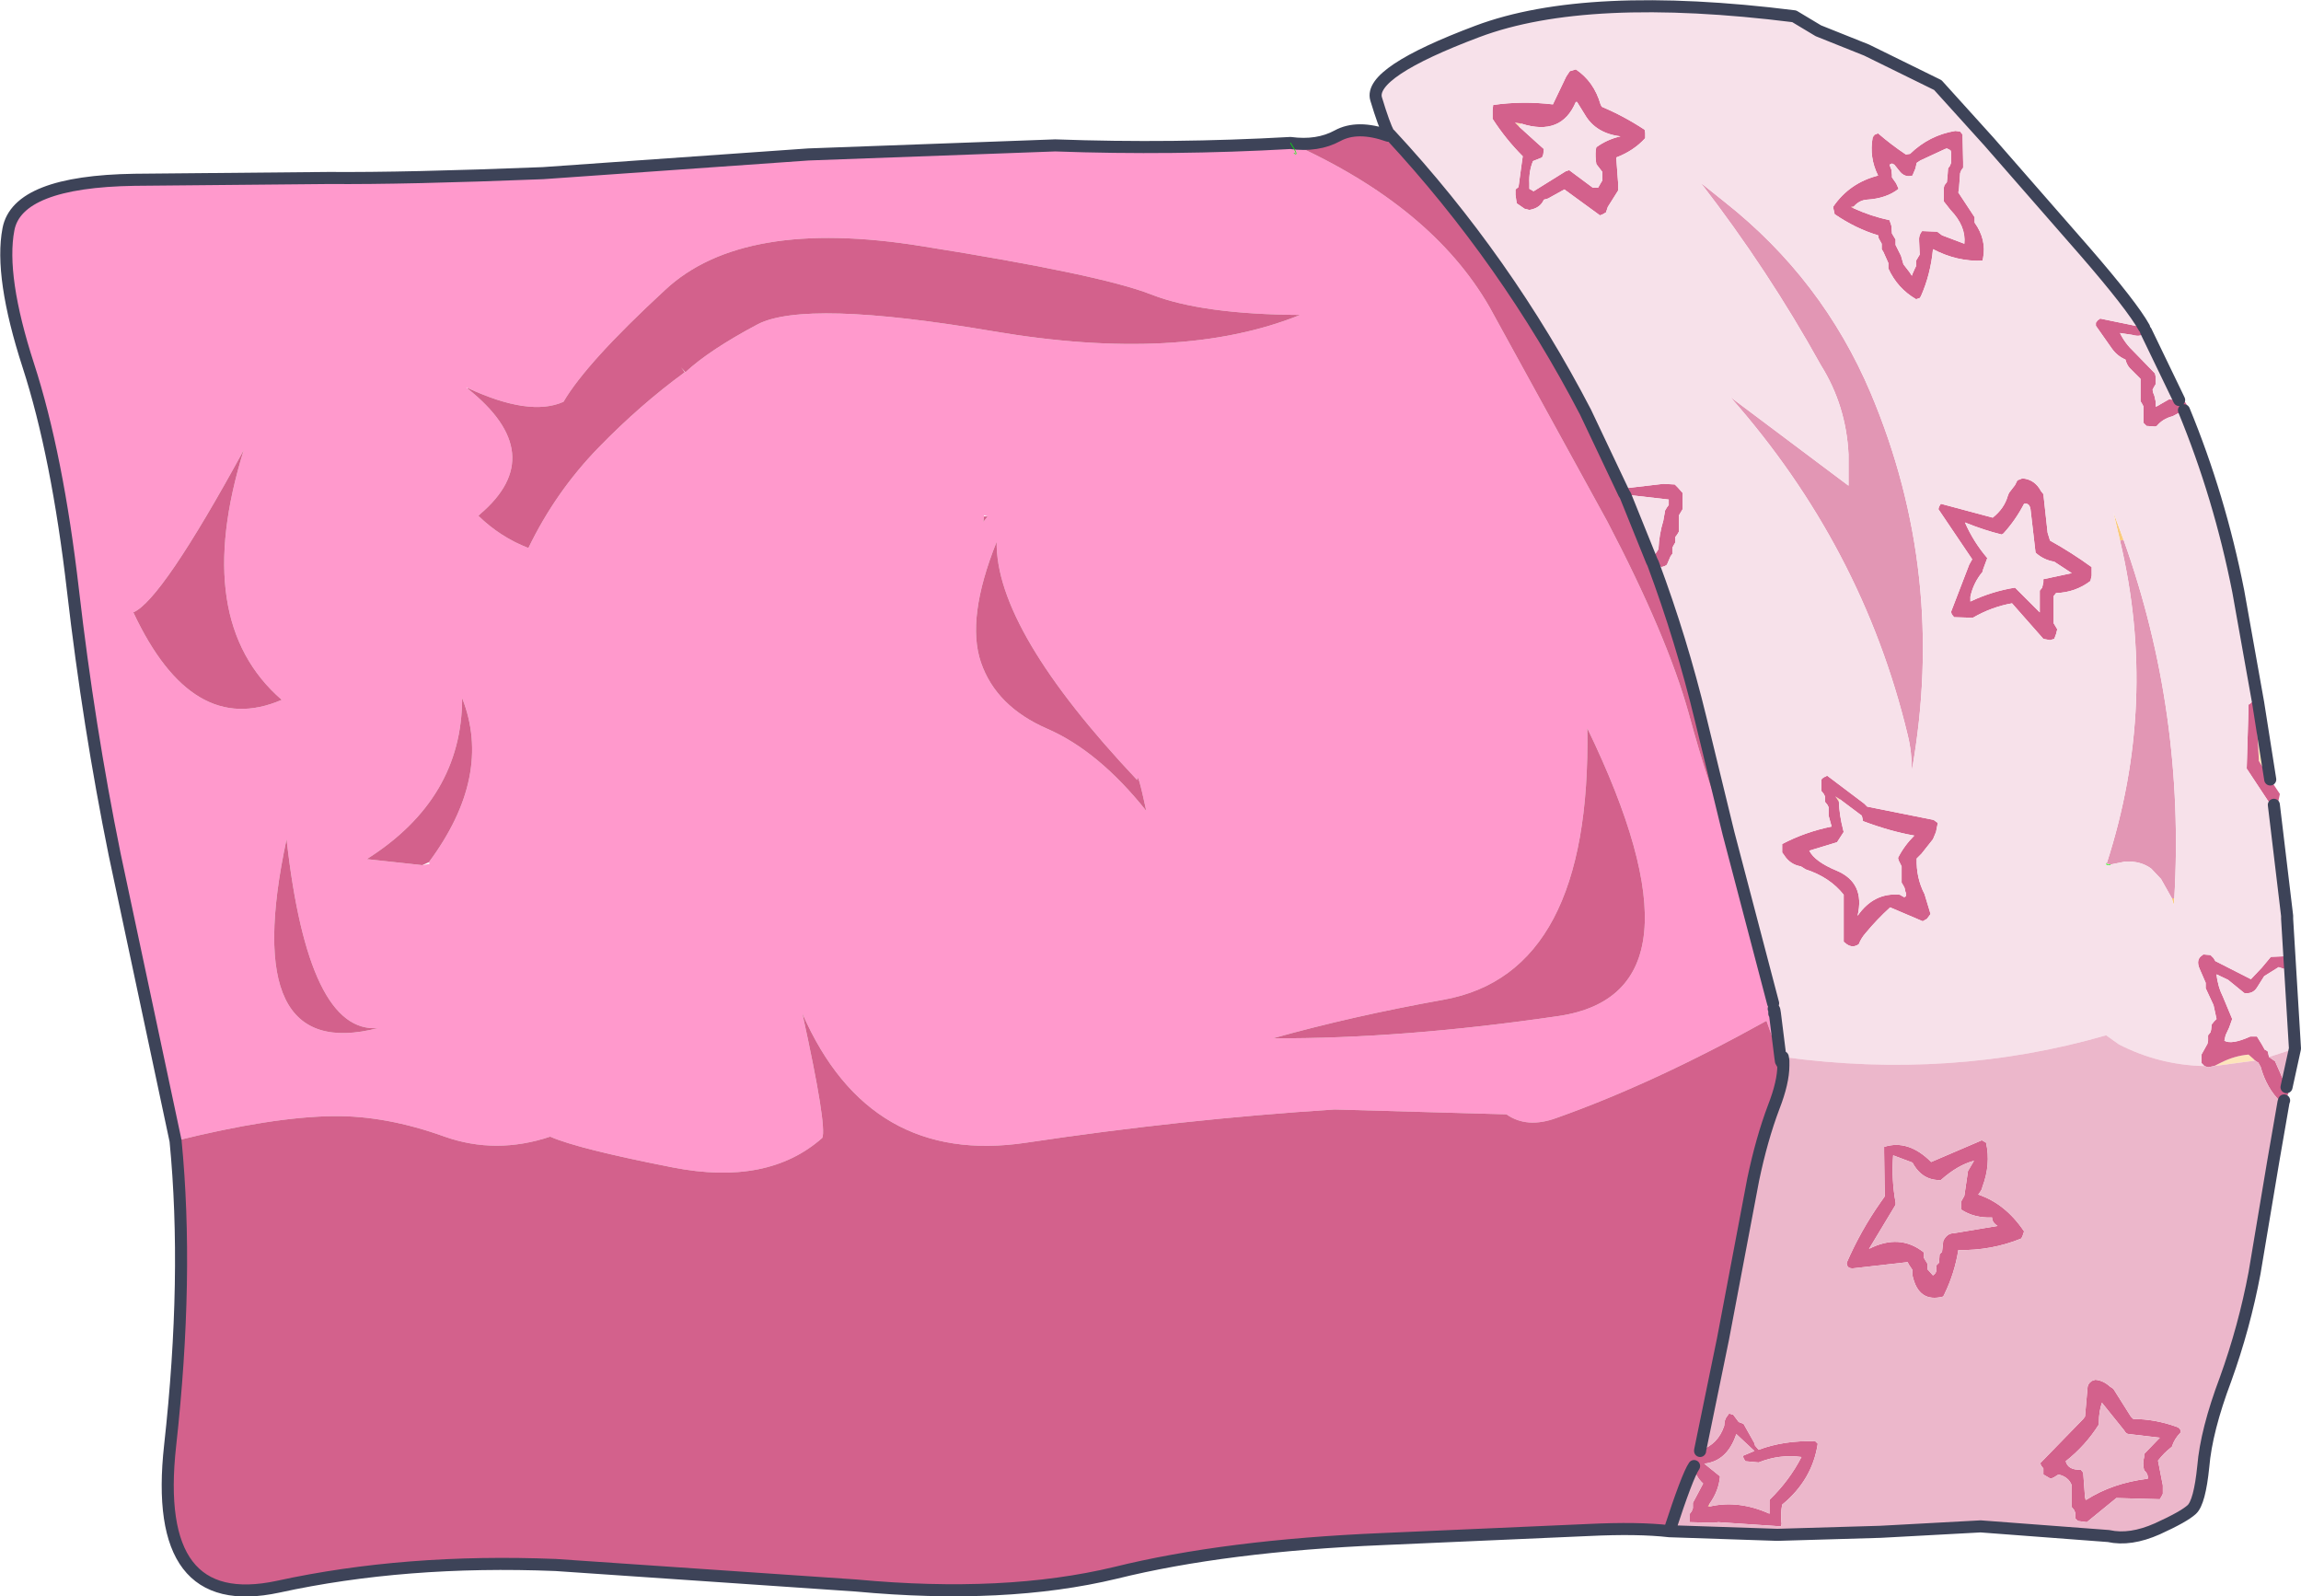 <?xml version="1.0" encoding="UTF-8" standalone="no"?>
<svg xmlns:xlink="http://www.w3.org/1999/xlink" height="132.3px" width="190.7px" xmlns="http://www.w3.org/2000/svg">
  <g transform="matrix(1.0, 0.0, 0.0, 1.0, 95.3, 66.2)">
    <path d="M79.3 5.35 L79.6 5.45 79.3 5.45 79.3 5.35" fill="#f2ebbb" fill-rule="evenodd" stroke="none"/>
    <path d="M94.25 9.7 L94.25 9.95 94.2 9.85 94.25 9.7 M51.8 17.8 L51.75 17.8 51.75 17.5 51.8 17.8" fill="#efb670" fill-rule="evenodd" stroke="none"/>
    <path d="M19.75 -54.95 L19.8 -55.1 19.75 -54.95" fill="#c9b525" fill-rule="evenodd" stroke="none"/>
    <path d="M82.4 -39.05 L82.6 -38.95 82.6 -38.85 82.4 -39.05 M60.1 -55.05 L59.9 -54.8 60.0 -55.0 60.1 -55.05 M19.9 -55.05 L19.75 -54.95 19.8 -55.1 19.9 -55.05 M56.1 -1.9 L56.1 -1.95 56.15 -1.9 56.1 -1.9" fill="#ec9833" fill-rule="evenodd" stroke="none"/>
    <path d="M91.85 -7.95 L92.85 -1.6 91.9 -3.15 91.9 -3.35 91.65 -7.95 91.85 -7.95 M58.35 -49.1 L58.3 -48.95 58.1 -49.05 58.35 -49.1 M41.7 -19.5 L41.6 -19.7 41.85 -19.8 41.85 -19.55 41.7 -19.5 M30.8 -55.95 L30.6 -55.7 30.25 -56.05 30.8 -55.95 M87.4 22.15 L87.35 22.15 87.35 22.1 87.4 22.15 M52.5 21.7 L52.5 22.0 52.5 22.15 52.5 22.1 52.5 22.0 52.5 22.1 52.3 21.75 52.25 21.4 52.45 21.4 52.5 21.7 M88.2 22.15 L88.8 21.85 Q89.9 21.3 91.05 21.2 L91.45 21.55 91.6 21.7 88.2 22.15 M57.2 0.05 L57.1 0.25 56.95 0.0 56.8 -0.2 57.2 0.05" fill="#fde4bb" fill-rule="evenodd" stroke="none"/>
    <path d="M94.0 25.0 L93.95 25.15 93.7 25.1 94.0 25.0 M80.7 -21.45 L80.4 -21.4 79.85 -23.75 80.7 -21.45 M84.7 8.25 L84.9 8.25 84.85 8.8 84.7 8.25 M52.5 21.4 L52.5 21.7 52.45 21.4 52.5 21.4 M77.5 57.9 L77.6 58.1 77.55 58.1 77.5 57.9 M46.4 58.4 L46.4 58.65 46.25 58.65 46.4 58.4 M45.6 54.05 L45.6 54.0 45.6 54.05" fill="#facb7e" fill-rule="evenodd" stroke="none"/>
    <path d="M-80.75 28.35 L-81.25 26.0 -85.8 4.6 Q-87.95 -6.0 -89.25 -17.25 -90.55 -28.5 -92.95 -35.9 -95.35 -43.3 -94.6 -47.2 -93.85 -51.15 -84.15 -51.3 L-68.05 -51.45 Q-61.65 -51.4 -50.3 -51.85 L-28.3 -53.4 -7.85 -54.15 Q1.9 -53.8 11.65 -54.35 12.4 -53.2 11.95 -53.5 12.4 -53.2 11.65 -54.35 23.35 -49.1 28.15 -40.75 L37.9 -23.0 Q42.85 -13.55 44.65 -7.1 46.4 -0.65 47.95 2.85 L51.65 16.95 51.7 17.4 51.75 17.5 51.75 17.8 51.8 17.8 52.25 21.4 52.3 21.75 51.1 18.4 Q41.75 23.6 33.7 26.45 31.25 27.35 29.55 26.15 L15.3 25.75 Q2.75 26.55 -10.25 28.5 -23.25 30.45 -28.8 17.8 -26.75 27.15 -27.15 28.1 -31.65 32.1 -39.55 30.55 -47.45 29.0 -49.7 28.0 -54.2 29.5 -58.45 28.0 -63.3 26.25 -67.65 26.3 -72.7 26.35 -80.75 28.35 M-38.5 -35.35 Q-36.5 -37.2 -32.55 -39.3 -28.6 -41.4 -13.0 -38.75 2.55 -36.1 12.45 -40.1 4.3 -40.15 0.1 -41.8 -4.1 -43.45 -18.9 -45.8 -33.75 -48.2 -40.2 -42.15 -46.7 -36.15 -48.6 -32.9 -51.4 -31.65 -56.55 -34.05 L-56.65 -34.1 -56.55 -34.0 Q-49.7 -28.55 -55.5 -23.6 L-55.65 -23.45 Q-53.85 -21.7 -51.55 -20.8 L-51.5 -20.8 Q-49.25 -25.45 -45.7 -29.1 -42.25 -32.65 -38.55 -35.35 L-38.5 -35.35 M33.9 18.0 Q46.85 16.05 36.25 -5.85 36.6 14.45 24.35 16.65 16.8 18.0 10.2 19.85 20.95 19.9 33.9 18.0 M-75.1 -28.9 Q-81.9 -16.45 -84.25 -15.45 -79.35 -5.0 -71.95 -8.2 -79.5 -14.75 -75.1 -28.9 M-14.0 -11.3 Q-12.75 -7.65 -8.5 -5.8 -4.25 -3.95 -0.3 1.0 -1.05 -2.5 -1.05 -1.55 -12.8 -14.0 -12.7 -21.3 -15.25 -14.95 -14.0 -11.3 M-13.45 -23.4 L-13.75 -23.5 -13.75 -23.4 -13.8 -22.95 -13.45 -23.4 M-60.3 5.5 L-59.7 5.4 -59.75 5.25 Q-54.45 -1.9 -57.0 -8.35 -57.0 0.0 -64.9 5.0 L-60.3 5.5 M-71.55 3.35 Q-75.55 22.0 -63.95 19.0 -69.75 19.5 -71.55 3.35" fill="#ff99cc" fill-rule="evenodd" stroke="none"/>
    <path d="M82.6 -38.85 L82.55 -38.75 Q82.25 -38.2 81.4 -38.45 L80.4 -38.6 Q80.8 -37.75 81.6 -37.0 L83.3 -35.25 83.35 -35.0 83.35 -34.8 83.35 -34.55 83.35 -34.35 83.2 -34.1 83.1 -33.9 83.15 -33.65 83.25 -33.4 83.35 -32.95 83.35 -32.5 83.5 -32.55 83.75 -32.7 84.45 -33.1 85.3 -33.05 85.65 -33.05 85.85 -32.8 85.95 -32.6 85.7 -32.2 84.75 -31.7 Q83.95 -31.5 83.45 -30.9 L83.3 -30.85 82.6 -30.9 82.35 -31.15 82.35 -31.35 82.35 -31.6 82.35 -32.05 82.35 -32.5 82.25 -32.7 82.1 -32.95 82.1 -33.4 82.1 -33.9 82.1 -34.8 81.65 -35.25 81.2 -35.7 Q80.95 -36.0 80.85 -36.4 80.15 -36.7 79.7 -37.35 L78.4 -39.2 78.4 -39.45 78.55 -39.65 78.7 -39.75 78.75 -39.8 82.4 -39.05 82.6 -38.85 M92.85 -1.6 L93.65 -0.4 93.5 0.3 93.4 0.45 93.25 0.5 93.15 0.5 92.85 0.45 90.9 -2.5 91.05 -7.55 91.05 -7.8 91.2 -7.9 91.25 -7.95 91.3 -8.0 91.65 -7.95 91.9 -3.35 91.9 -3.15 92.85 -1.6 M94.2 23.9 L94.25 24.05 94.35 24.45 94.0 25.0 93.7 25.1 Q92.55 24.0 92.05 22.2 L91.9 21.95 91.9 21.9 91.6 21.7 91.45 21.55 91.05 21.2 Q89.9 21.3 88.8 21.85 L88.2 22.15 87.7 22.25 87.4 22.15 87.35 22.1 87.15 21.9 87.15 21.65 87.15 21.2 87.4 20.75 87.65 20.3 87.7 20.05 87.7 19.6 87.9 19.35 87.95 19.15 88.0 18.7 88.2 18.45 88.4 18.25 88.15 17.1 87.5 15.7 87.5 15.5 87.5 15.25 87.0 14.1 Q86.65 13.3 87.25 12.95 L87.3 12.9 87.9 12.95 88.15 13.2 88.3 13.45 91.25 14.95 92.15 14.0 92.9 13.1 94.1 13.05 94.3 13.3 94.4 13.5 94.35 13.7 94.0 14.1 93.55 13.95 92.35 14.7 91.75 15.65 Q91.4 16.2 90.7 16.1 L89.35 15.0 88.4 14.55 Q88.5 15.55 88.95 16.45 L89.7 18.25 89.45 18.95 89.15 19.6 89.05 20.05 Q89.65 20.4 91.2 19.7 L91.75 19.7 92.15 20.35 92.4 20.8 92.45 20.8 92.65 20.95 92.75 21.4 93.25 21.75 94.2 23.9 M43.05 60.7 Q40.45 60.4 36.35 60.6 L19.3 61.35 Q6.25 61.9 -2.85 64.15 -12.0 66.35 -24.35 65.2 L-49.25 63.5 Q-61.7 63.0 -72.25 65.3 -82.75 67.55 -81.2 53.6 -79.65 39.6 -80.75 28.35 -72.7 26.35 -67.65 26.3 -63.3 26.25 -58.45 28.0 -54.2 29.5 -49.7 28.0 -47.45 29.0 -39.55 30.55 -31.65 32.1 -27.15 28.1 -26.75 27.15 -28.8 17.8 -23.25 30.45 -10.25 28.5 2.75 26.55 15.3 25.75 L29.55 26.15 Q31.25 27.35 33.7 26.45 41.75 23.6 51.1 18.4 L52.3 21.75 52.5 22.1 Q52.5 23.5 51.7 25.55 50.7 28.2 50.0 31.55 L47.5 44.75 45.6 54.0 Q47.1 53.5 47.6 51.95 47.6 51.45 47.85 51.15 L48.0 50.95 48.35 51.05 48.65 51.45 48.8 51.65 49.2 51.8 50.1 53.4 50.15 53.6 50.45 53.95 Q52.6 53.15 55.15 53.25 L55.35 53.45 Q54.9 56.45 52.4 58.5 52.25 59.3 52.35 60.1 L52.3 60.3 47.1 59.95 46.75 60.0 44.75 59.95 44.75 59.5 44.75 59.25 44.9 59.05 45.0 58.8 45.0 58.55 45.0 58.35 45.85 56.75 Q45.15 56.1 45.1 55.3 44.55 56.1 43.05 60.7 M11.65 -54.35 Q13.9 -54.05 15.55 -54.95 17.2 -55.85 19.75 -54.95 L19.9 -55.05 Q29.55 -44.65 36.1 -32.05 L39.3 -25.3 39.4 -25.15 41.6 -19.7 41.7 -19.5 Q44.05 -13.2 45.65 -6.6 L47.95 2.85 Q46.4 -0.65 44.65 -7.1 42.85 -13.55 37.9 -23.0 L28.15 -40.75 Q23.35 -49.1 11.65 -54.35 M41.05 -54.75 Q40.1 -53.7 38.65 -53.15 L38.8 -51.1 38.8 -50.4 37.95 -49.05 37.8 -48.6 37.55 -48.45 37.3 -48.35 34.35 -50.5 33.0 -49.75 32.65 -49.65 Q32.35 -48.95 31.45 -48.8 L31.05 -48.9 30.4 -49.35 30.3 -50.05 30.3 -50.5 30.55 -50.7 30.8 -52.55 30.9 -53.25 Q29.5 -54.65 28.4 -56.35 L28.4 -57.05 28.45 -57.5 Q30.85 -57.85 33.4 -57.55 L34.5 -59.85 34.8 -60.3 35.3 -60.45 Q36.8 -59.45 37.35 -57.55 L37.45 -57.35 Q39.25 -56.6 41.0 -55.45 L41.05 -55.2 41.05 -54.75 M59.9 -54.8 L60.1 -55.05 60.35 -55.15 Q61.45 -54.2 62.65 -53.4 L63.0 -53.45 Q64.6 -55.0 66.75 -55.35 L67.15 -55.3 67.35 -55.05 67.4 -52.75 67.4 -52.3 67.25 -52.1 67.15 -51.85 67.05 -50.5 67.0 -50.25 68.35 -48.2 68.35 -47.95 68.35 -47.75 Q69.35 -46.35 69.05 -44.8 L69.0 -44.6 Q66.9 -44.5 64.9 -45.55 64.7 -43.45 63.9 -41.65 L63.8 -41.5 63.5 -41.4 Q61.95 -42.3 61.2 -43.95 L61.2 -44.15 61.2 -44.4 60.8 -45.3 60.65 -45.55 60.65 -45.75 60.65 -46.0 60.4 -46.45 60.35 -46.7 Q58.5 -47.25 56.75 -48.45 L56.65 -48.9 56.65 -49.1 Q58.0 -51.05 60.35 -51.65 59.6 -53.15 59.9 -54.8 M58.3 -48.95 Q59.7 -48.3 61.3 -47.95 L61.45 -47.5 61.5 -46.85 61.65 -46.6 61.8 -46.35 61.8 -46.15 61.8 -45.9 62.25 -45.0 62.45 -44.3 62.95 -43.65 63.15 -43.35 63.2 -43.5 63.4 -43.95 63.5 -44.15 63.5 -44.4 63.5 -44.6 63.65 -44.85 63.8 -45.1 63.75 -46.2 Q63.7 -46.7 64.0 -47.05 L65.25 -47.0 65.65 -46.7 67.5 -46.0 Q67.65 -47.45 66.35 -48.8 L65.8 -49.5 65.8 -49.95 65.8 -50.65 65.85 -50.85 66.05 -51.1 66.1 -51.55 66.15 -52.25 66.3 -52.45 66.4 -52.7 66.4 -52.95 66.4 -53.15 66.4 -53.6 66.35 -53.75 66.05 -53.9 65.9 -53.85 63.85 -52.9 63.55 -52.7 63.45 -52.25 63.2 -51.65 Q62.55 -51.45 62.1 -52.05 L61.7 -52.55 61.5 -52.65 61.3 -52.55 61.35 -52.4 61.45 -52.15 61.5 -51.7 61.5 -51.5 61.85 -51.0 62.05 -50.55 Q61.05 -49.75 59.4 -49.65 58.8 -49.6 58.35 -49.1 L58.1 -49.05 58.3 -48.95 M30.6 -55.7 L32.2 -54.25 32.65 -53.85 32.6 -53.4 32.5 -53.15 31.75 -52.85 Q31.4 -52.0 31.45 -51.0 L31.45 -50.8 31.45 -50.55 31.8 -50.35 34.45 -52.0 34.75 -52.1 36.7 -50.65 37.15 -50.65 37.35 -51.0 37.5 -51.25 37.5 -51.7 37.5 -51.95 37.0 -52.6 Q36.9 -53.2 36.95 -53.75 L37.0 -54.0 Q37.9 -54.65 39.0 -54.9 36.95 -55.15 36.05 -56.7 L35.4 -57.75 35.3 -57.75 Q34.1 -54.9 30.8 -55.95 L30.25 -56.05 30.6 -55.7 M39.5 -25.2 L39.5 -25.4 39.55 -25.75 42.55 -26.1 43.5 -26.05 43.75 -25.8 44.15 -25.35 44.15 -24.9 44.15 -24.0 44.0 -23.75 43.85 -23.5 43.85 -23.05 43.85 -22.15 43.7 -21.9 43.55 -21.7 43.55 -21.45 43.55 -21.25 43.4 -21.0 43.3 -20.8 43.3 -20.55 43.3 -20.3 43.15 -20.1 42.85 -19.4 42.7 -19.3 42.4 -19.2 42.1 -19.35 41.85 -19.55 41.85 -19.8 41.85 -20.25 42.0 -20.45 42.15 -20.7 Q42.2 -21.9 42.55 -23.05 L42.7 -23.9 42.85 -24.15 43.0 -24.35 43.0 -24.6 43.0 -24.8 39.5 -25.2 M-56.55 -34.05 Q-51.4 -31.65 -48.6 -32.9 -46.7 -36.15 -40.2 -42.15 -33.75 -48.2 -18.9 -45.8 -4.1 -43.45 0.1 -41.8 4.3 -40.15 12.45 -40.1 2.55 -36.1 -13.0 -38.75 -28.6 -41.4 -32.55 -39.3 -36.5 -37.2 -38.5 -35.35 L-38.85 -35.75 -38.55 -35.35 Q-42.25 -32.65 -45.7 -29.1 -49.25 -25.45 -51.5 -20.8 L-51.55 -20.8 Q-53.85 -21.7 -55.65 -23.45 L-55.5 -23.6 Q-49.7 -28.55 -56.55 -34.0 L-56.55 -34.05 M74.05 -25.25 L74.4 -22.05 74.6 -21.4 Q76.4 -20.4 78.05 -19.2 L78.05 -18.5 77.95 -18.05 Q76.7 -17.1 75.1 -17.05 L74.9 -16.8 74.9 -15.2 74.9 -14.55 75.05 -14.3 75.2 -14.05 75.1 -13.65 74.95 -13.25 74.6 -13.15 74.05 -13.25 71.45 -16.2 Q69.75 -15.9 68.2 -15.0 L66.65 -15.05 66.45 -15.3 66.4 -15.5 67.9 -19.4 68.15 -19.85 65.35 -24.0 65.4 -24.2 65.55 -24.45 69.85 -23.3 Q70.8 -24.05 71.1 -25.1 L71.2 -25.35 71.7 -26.0 71.9 -26.4 72.05 -26.45 72.3 -26.55 72.35 -26.55 Q73.35 -26.45 73.85 -25.5 L74.05 -25.25 M56.15 -1.9 L59.2 0.4 59.45 0.65 64.95 1.75 65.3 2.0 65.15 2.75 64.9 3.35 63.95 4.55 63.55 4.95 Q63.5 6.55 64.2 7.9 L64.7 9.55 64.4 9.95 64.05 10.15 61.35 9.0 Q60.25 10.0 59.3 11.15 58.95 11.55 58.75 12.05 58.25 12.4 57.75 12.05 L57.5 11.85 57.5 9.55 57.5 8.15 57.5 7.95 Q56.35 6.5 54.35 5.85 L53.95 5.6 Q53.05 5.45 52.55 4.65 L52.4 4.45 52.4 4.2 52.4 4.0 52.4 3.75 Q54.3 2.75 56.5 2.3 L56.25 1.4 56.25 0.7 56.15 0.5 55.95 0.25 55.95 0.0 55.95 -0.2 55.85 -0.4 55.65 -0.65 55.65 -1.1 55.65 -1.6 55.8 -1.75 56.1 -1.9 56.15 -1.9 M73.4 -20.4 L73.0 -23.85 Q72.95 -24.55 72.45 -24.45 71.75 -23.1 70.75 -22.0 L70.6 -21.9 Q69.15 -22.25 67.55 -22.9 68.25 -21.3 69.4 -19.95 L69.05 -19.0 69.0 -18.8 Q68.25 -17.9 68.0 -16.75 L68.0 -16.35 Q69.8 -17.2 71.7 -17.5 L73.75 -15.45 73.75 -16.8 73.75 -17.25 73.95 -17.5 74.05 -17.95 74.05 -18.2 76.4 -18.7 74.95 -19.65 Q74.05 -19.8 73.4 -20.4 M85.4 52.55 Q84.9 53.05 84.7 53.7 84.05 54.2 83.55 54.85 L83.95 56.9 83.95 57.6 83.85 57.8 83.7 58.05 80.1 57.95 77.65 59.95 76.9 59.85 76.7 59.65 76.7 59.4 76.7 59.2 76.6 58.95 76.4 58.7 76.4 57.35 76.4 56.9 Q76.15 56.2 75.3 56.0 L74.9 56.25 74.65 56.35 74.05 56.0 74.05 55.75 74.05 55.5 73.85 55.25 73.8 55.05 77.35 51.4 77.5 51.2 77.7 48.9 Q77.7 48.5 78.0 48.3 L78.05 48.25 78.35 48.15 Q79.0 48.2 79.55 48.7 L79.85 48.9 81.3 51.2 81.5 51.4 Q83.3 51.4 85.1 52.05 85.5 52.2 85.4 52.55 M77.6 58.1 Q79.8 56.7 82.7 56.35 82.75 55.95 82.4 55.65 82.25 55.1 82.4 54.55 L82.4 54.3 83.7 52.95 81.15 52.65 Q80.9 52.65 80.75 52.35 L78.9 50.05 Q78.65 50.8 78.65 51.65 L78.65 51.85 Q77.55 53.6 75.9 54.9 76.1 55.65 77.15 55.6 L77.35 55.85 77.5 57.9 77.55 58.1 77.6 58.1 M57.1 0.25 Q57.15 1.4 57.45 2.55 L57.5 2.75 56.95 3.6 54.65 4.3 Q55.1 5.2 56.9 5.95 59.3 6.95 58.65 9.7 60.0 7.75 62.15 7.95 L62.5 8.15 Q62.8 8.1 62.6 7.65 L62.55 7.4 62.45 7.2 62.3 6.95 62.3 5.8 62.3 5.6 62.05 5.1 62.0 4.9 Q62.5 3.9 63.35 3.05 61.35 2.7 59.1 1.85 L59.05 1.6 59.0 1.4 57.2 0.05 56.8 -0.2 56.95 0.0 57.1 0.25 M57.75 38.45 Q58.9 35.8 60.55 33.45 L60.9 32.95 60.85 29.3 60.85 28.85 Q62.85 28.2 64.75 30.1 L68.95 28.3 69.3 28.5 Q69.7 30.3 69.0 32.15 L68.95 32.35 68.8 32.6 68.65 32.8 Q70.9 33.55 72.45 35.85 L72.3 36.3 72.2 36.45 Q69.75 37.45 67.0 37.4 66.7 39.3 65.85 41.05 L65.75 41.25 Q63.7 41.8 63.2 39.5 L63.2 39.3 63.2 39.05 62.9 38.6 62.8 38.4 58.4 38.9 Q57.75 39.0 57.75 38.45 M68.3 30.0 Q66.95 30.35 65.55 31.6 64.0 31.65 63.2 30.15 L61.6 29.55 Q61.45 31.55 61.8 33.45 L61.8 33.65 59.6 37.3 Q62.15 36.0 64.15 37.6 L64.15 37.85 64.15 38.05 64.45 38.55 64.45 38.75 64.45 39.0 64.9 39.5 Q65.3 39.25 65.15 38.7 L65.4 38.45 65.45 37.75 65.65 37.55 65.75 36.65 Q66.05 36.0 66.65 36.0 L70.25 35.4 Q69.85 35.15 69.8 34.8 L69.8 34.7 Q68.3 34.75 67.25 34.05 L67.25 33.6 67.25 33.35 67.5 32.9 67.8 30.85 68.3 30.0 M33.9 18.0 Q20.95 19.9 10.2 19.85 16.8 18.0 24.35 16.65 36.6 14.45 36.25 -5.85 46.85 16.05 33.9 18.0 M46.4 58.65 Q48.8 58.1 51.35 59.25 L51.35 58.35 51.35 58.1 Q53.0 56.5 54.0 54.55 52.2 54.3 50.45 55.0 L49.35 54.9 49.2 54.65 49.15 54.45 50.1 54.05 48.6 52.65 Q47.85 54.9 45.95 55.1 L47.25 56.15 Q47.15 57.35 46.4 58.4 L46.25 58.65 46.4 58.65 M45.6 54.0 L45.6 54.05 45.6 54.0 M-75.1 -28.9 Q-79.5 -14.75 -71.95 -8.2 -79.35 -5.0 -84.25 -15.45 -81.9 -16.45 -75.1 -28.9 M-14.0 -11.3 Q-15.25 -14.95 -12.7 -21.3 -12.8 -14.0 -1.05 -1.55 -1.05 -2.5 -0.3 1.0 -4.25 -3.95 -8.5 -5.8 -12.75 -7.65 -14.0 -11.3 M-13.75 -23.4 L-13.45 -23.4 -13.8 -22.95 -13.75 -23.4 M-59.75 5.25 L-60.3 5.5 -64.9 5.0 Q-57.0 0.0 -57.0 -8.35 -54.45 -1.9 -59.75 5.25 M-71.55 3.35 Q-69.75 19.5 -63.95 19.0 -75.55 22.0 -71.55 3.35" fill="#d3618c" fill-rule="evenodd" stroke="none"/>
    <path d="M57.9 -28.55 Q57.7 -32.6 55.6 -35.95 51.25 -43.8 45.65 -51.05 L47.65 -49.45 Q55.75 -43.05 59.75 -33.6 66.05 -18.65 63.15 -2.35 63.15 -3.9 62.8 -5.3 59.05 -20.9 48.1 -33.3 L57.9 -25.95 57.9 -28.55 M80.4 -21.4 L80.7 -21.45 Q85.8 -7.15 84.9 8.25 L84.7 8.25 83.8 6.65 83.0 5.8 Q82.15 5.15 80.85 5.2 L79.6 5.45 79.3 5.35 Q83.6 -7.95 80.4 -21.4" fill="#e296b4" fill-rule="evenodd" stroke="none"/>
    <path d="M39.4 -25.15 L39.3 -25.3 39.5 -25.4 39.5 -25.2 39.4 -25.15" fill="#f1cddb" fill-rule="evenodd" stroke="none"/>
    <path d="M53.4 -64.85 L53.35 -64.4 55.4 -63.65 59.4 -62.05 65.3 -59.15 69.55 -54.45 77.5 -45.35 Q81.4 -40.85 82.4 -39.05 L78.75 -39.8 78.7 -39.75 78.55 -39.65 78.4 -39.45 78.4 -39.2 79.7 -37.35 Q80.15 -36.7 80.85 -36.4 80.95 -36.0 81.2 -35.7 L81.65 -35.25 82.1 -34.8 82.1 -33.9 82.1 -33.4 82.1 -32.95 82.25 -32.7 82.35 -32.5 82.35 -32.05 82.35 -31.6 82.35 -31.35 82.35 -31.15 82.6 -30.9 83.3 -30.85 83.45 -30.9 Q83.95 -31.5 84.75 -31.7 L85.7 -32.2 Q88.65 -25.05 90.2 -17.2 L91.85 -7.95 91.65 -7.95 91.3 -8.0 91.25 -7.95 91.2 -7.9 91.05 -7.8 91.05 -7.55 90.9 -2.5 92.85 0.45 93.15 0.5 94.25 9.7 94.2 9.85 94.25 9.95 94.9 20.7 92.75 21.4 92.65 20.95 92.45 20.8 92.4 20.8 92.15 20.35 91.75 19.7 91.2 19.7 Q89.65 20.4 89.05 20.05 L89.15 19.6 89.45 18.95 89.7 18.25 88.95 16.45 Q88.5 15.55 88.4 14.55 L89.35 15.0 90.7 16.1 Q91.4 16.2 91.75 15.65 L92.35 14.7 93.55 13.95 94.0 14.1 94.35 13.7 94.4 13.5 94.3 13.3 94.1 13.05 92.9 13.1 92.15 14.0 91.25 14.95 88.3 13.45 88.15 13.2 87.9 12.95 87.3 12.9 87.25 12.95 Q86.65 13.3 87.0 14.1 L87.5 15.25 87.5 15.5 87.5 15.7 88.15 17.1 88.4 18.25 88.2 18.45 88.0 18.7 87.95 19.15 87.9 19.35 87.7 19.6 87.7 20.05 87.65 20.3 87.4 20.75 87.15 21.2 87.15 21.65 87.15 21.9 87.35 22.1 87.35 22.15 Q83.6 22.05 80.3 20.35 L79.25 19.6 Q66.45 23.3 52.5 21.4 L52.45 21.4 52.25 21.4 51.8 17.8 51.75 17.5 51.7 17.4 51.65 16.95 47.95 2.85 45.65 -6.6 Q44.05 -13.2 41.7 -19.5 L41.85 -19.55 42.1 -19.35 42.4 -19.2 42.7 -19.3 42.85 -19.4 43.15 -20.1 43.3 -20.3 43.3 -20.55 43.3 -20.8 43.4 -21.0 43.55 -21.25 43.55 -21.45 43.55 -21.7 43.7 -21.9 43.85 -22.15 43.85 -23.05 43.85 -23.5 44.0 -23.75 44.15 -24.0 44.15 -24.9 44.15 -25.35 43.75 -25.8 43.5 -26.05 42.55 -26.1 39.55 -25.75 39.5 -25.4 39.3 -25.3 36.1 -32.05 Q29.55 -44.65 19.9 -55.05 L19.8 -55.1 Q19.4 -55.85 18.75 -58.0 18.1 -60.2 27.15 -63.6 36.2 -67.0 53.4 -64.85 M82.55 -38.75 L85.3 -33.05 84.45 -33.1 83.75 -32.7 83.5 -32.55 83.35 -32.5 83.35 -32.95 83.25 -33.4 83.15 -33.65 83.1 -33.9 83.2 -34.1 83.35 -34.35 83.35 -34.55 83.35 -34.8 83.35 -35.0 83.3 -35.25 81.6 -37.0 Q80.8 -37.75 80.4 -38.6 L81.4 -38.45 Q82.25 -38.2 82.55 -38.75 M41.05 -54.75 L41.05 -55.2 41.0 -55.45 Q39.25 -56.6 37.45 -57.35 L37.35 -57.55 Q36.8 -59.45 35.3 -60.45 L34.8 -60.3 34.5 -59.85 33.4 -57.55 Q30.85 -57.85 28.45 -57.5 L28.4 -57.05 28.4 -56.35 Q29.5 -54.65 30.9 -53.25 L30.8 -52.55 30.55 -50.7 30.3 -50.5 30.3 -50.05 30.4 -49.35 31.05 -48.9 31.45 -48.8 Q32.35 -48.95 32.65 -49.65 L33.0 -49.75 34.35 -50.5 37.3 -48.35 37.55 -48.45 37.8 -48.6 37.95 -49.05 38.8 -50.4 38.8 -51.1 38.65 -53.15 Q40.1 -53.7 41.05 -54.75 M60.1 -55.05 L60.0 -55.0 59.9 -54.8 Q59.6 -53.15 60.35 -51.65 58.0 -51.05 56.65 -49.1 L56.65 -48.9 56.75 -48.45 Q58.5 -47.25 60.35 -46.7 L60.4 -46.45 60.65 -46.0 60.65 -45.75 60.65 -45.55 60.8 -45.3 61.2 -44.4 61.2 -44.15 61.2 -43.95 Q61.95 -42.3 63.5 -41.4 L63.8 -41.5 63.9 -41.65 Q64.7 -43.45 64.9 -45.55 66.9 -44.5 69.0 -44.6 L69.05 -44.8 Q69.35 -46.35 68.35 -47.75 L68.35 -47.95 68.35 -48.2 67.0 -50.25 67.05 -50.5 67.15 -51.85 67.25 -52.1 67.4 -52.3 67.4 -52.75 67.35 -55.05 67.15 -55.3 66.75 -55.35 Q64.6 -55.0 63.0 -53.45 L62.65 -53.4 Q61.45 -54.2 60.35 -55.15 L60.1 -55.05 M58.35 -49.1 Q58.8 -49.6 59.4 -49.65 61.05 -49.75 62.05 -50.55 L61.85 -51.0 61.5 -51.5 61.5 -51.7 61.45 -52.15 61.35 -52.4 61.3 -52.55 61.5 -52.65 61.7 -52.55 62.1 -52.05 Q62.55 -51.45 63.2 -51.65 L63.45 -52.25 63.55 -52.7 63.85 -52.9 65.9 -53.85 66.05 -53.9 66.35 -53.75 66.4 -53.6 66.4 -53.15 66.4 -52.95 66.4 -52.7 66.3 -52.45 66.15 -52.25 66.1 -51.55 66.05 -51.1 65.85 -50.85 65.8 -50.65 65.8 -49.95 65.8 -49.5 66.35 -48.8 Q67.65 -47.45 67.5 -46.0 L65.65 -46.7 65.25 -47.0 64.0 -47.05 Q63.7 -46.7 63.75 -46.2 L63.8 -45.1 63.65 -44.85 63.5 -44.6 63.5 -44.4 63.5 -44.15 63.4 -43.95 63.2 -43.5 63.15 -43.35 62.95 -43.65 62.45 -44.3 62.25 -45.0 61.8 -45.9 61.8 -46.15 61.8 -46.35 61.65 -46.6 61.5 -46.85 61.45 -47.5 61.3 -47.95 Q59.7 -48.3 58.3 -48.95 L58.35 -49.1 M41.6 -19.7 L39.4 -25.15 39.5 -25.2 43.0 -24.8 43.0 -24.6 43.0 -24.35 42.85 -24.15 42.7 -23.9 42.55 -23.05 Q42.2 -21.9 42.15 -20.7 L42.0 -20.45 41.85 -20.25 41.85 -19.8 41.6 -19.7 M30.6 -55.7 L30.8 -55.95 Q34.1 -54.9 35.3 -57.75 L35.4 -57.75 36.05 -56.7 Q36.95 -55.15 39.0 -54.9 37.9 -54.65 37.0 -54.0 L36.95 -53.75 Q36.9 -53.2 37.0 -52.6 L37.5 -51.95 37.5 -51.7 37.5 -51.25 37.35 -51.0 37.15 -50.65 36.7 -50.65 34.75 -52.1 34.45 -52.0 31.8 -50.35 31.45 -50.55 31.45 -50.8 31.45 -51.0 Q31.4 -52.0 31.75 -52.85 L32.5 -53.15 32.6 -53.4 32.65 -53.85 32.2 -54.25 30.6 -55.7 M74.05 -25.25 L73.85 -25.5 Q73.35 -26.45 72.35 -26.55 L72.3 -26.55 72.05 -26.45 71.9 -26.4 71.7 -26.0 71.2 -25.35 71.1 -25.1 Q70.8 -24.05 69.85 -23.3 L65.55 -24.45 65.4 -24.2 65.35 -24.0 68.15 -19.85 67.9 -19.4 66.4 -15.5 66.45 -15.3 66.65 -15.05 68.2 -15.0 Q69.75 -15.9 71.45 -16.2 L74.05 -13.25 74.6 -13.15 74.95 -13.25 75.1 -13.65 75.2 -14.05 75.05 -14.3 74.9 -14.55 74.9 -15.2 74.9 -16.8 75.1 -17.05 Q76.7 -17.1 77.95 -18.05 L78.05 -18.5 78.05 -19.2 Q76.4 -20.4 74.6 -21.4 L74.4 -22.05 74.05 -25.25 M57.9 -28.55 L57.9 -25.95 48.1 -33.3 Q59.05 -20.9 62.8 -5.3 63.15 -3.9 63.15 -2.35 66.05 -18.65 59.75 -33.6 55.75 -43.05 47.65 -49.45 L45.65 -51.05 Q51.25 -43.8 55.6 -35.95 57.7 -32.6 57.9 -28.55 M56.1 -1.9 L55.8 -1.75 55.65 -1.6 55.65 -1.1 55.65 -0.65 55.85 -0.4 55.95 -0.2 55.95 0.0 55.95 0.25 56.15 0.5 56.25 0.7 56.25 1.4 56.5 2.3 Q54.3 2.75 52.4 3.75 L52.4 4.0 52.4 4.2 52.4 4.45 52.55 4.65 Q53.05 5.45 53.95 5.6 L54.35 5.85 Q56.35 6.5 57.5 7.95 L57.5 8.15 57.5 9.55 57.5 11.85 57.75 12.05 Q58.25 12.4 58.75 12.05 58.95 11.55 59.3 11.15 60.25 10.0 61.35 9.0 L64.05 10.15 64.4 9.95 64.7 9.55 64.2 7.9 Q63.5 6.55 63.55 4.95 L63.95 4.55 64.9 3.35 65.15 2.75 65.3 2.0 64.95 1.75 59.45 0.65 59.2 0.4 56.15 -1.9 56.1 -1.95 56.1 -1.9 M80.7 -21.45 L79.85 -23.75 80.4 -21.4 Q83.6 -7.95 79.3 5.35 L79.3 5.45 79.6 5.45 80.85 5.2 Q82.15 5.15 83.0 5.8 L83.8 6.65 84.7 8.25 84.85 8.8 84.9 8.25 Q85.8 -7.15 80.7 -21.45 M73.4 -20.4 Q74.05 -19.8 74.95 -19.65 L76.4 -18.7 74.05 -18.2 74.05 -17.95 73.95 -17.5 73.75 -17.25 73.75 -16.8 73.75 -15.45 71.7 -17.5 Q69.8 -17.2 68.0 -16.35 L68.0 -16.75 Q68.25 -17.9 69.0 -18.8 L69.05 -19.0 69.4 -19.95 Q68.25 -21.3 67.55 -22.9 69.15 -22.25 70.6 -21.9 L70.75 -22.0 Q71.75 -23.1 72.45 -24.45 72.95 -24.55 73.0 -23.85 L73.4 -20.4 M57.2 0.05 L59.0 1.4 59.05 1.6 59.1 1.85 Q61.35 2.7 63.35 3.05 62.5 3.9 62.0 4.9 L62.05 5.1 62.3 5.6 62.3 5.8 62.3 6.95 62.45 7.2 62.55 7.4 62.6 7.65 Q62.8 8.1 62.5 8.15 L62.15 7.95 Q60.0 7.75 58.65 9.7 59.3 6.95 56.9 5.95 55.1 5.2 54.65 4.3 L56.95 3.6 57.5 2.75 57.45 2.55 Q57.15 1.4 57.1 0.25 L57.2 0.05" fill="#f7e1ea" fill-rule="evenodd" stroke="none"/>
    <path d="M94.9 20.7 L94.2 23.9 93.25 21.75 92.75 21.4 94.9 20.7 M93.95 25.15 L93.1 30.05 91.55 39.3 Q90.7 43.8 89.15 48.1 87.55 52.35 87.3 55.35 87.0 58.3 86.35 58.9 85.7 59.5 83.5 60.5 81.25 61.5 79.45 61.1 L68.85 60.3 60.55 60.75 52.0 61.0 43.05 60.7 Q44.55 56.1 45.1 55.3 45.15 56.1 45.85 56.75 L45.0 58.35 45.0 58.55 45.0 58.8 44.9 59.05 44.75 59.25 44.75 59.5 44.75 59.95 46.75 60.0 47.1 59.95 52.3 60.3 52.35 60.1 Q52.25 59.3 52.4 58.5 54.9 56.45 55.35 53.45 L55.15 53.25 Q52.6 53.15 50.45 53.95 L50.15 53.6 50.1 53.4 49.2 51.8 48.8 51.65 48.65 51.45 48.35 51.05 48.0 50.95 47.85 51.15 Q47.6 51.45 47.6 51.95 47.1 53.5 45.6 54.0 L47.5 44.75 50.0 31.55 Q50.7 28.2 51.7 25.55 52.5 23.5 52.5 22.1 L52.5 22.15 52.5 22.0 52.5 21.7 52.5 21.4 Q66.45 23.3 79.25 19.6 L80.3 20.35 Q83.6 22.05 87.35 22.15 L87.4 22.15 87.7 22.25 88.2 22.15 91.6 21.7 91.9 21.9 91.9 21.95 92.05 22.2 Q92.55 24.0 93.7 25.1 L93.95 25.15 M77.5 57.9 L77.35 55.85 77.15 55.6 Q76.1 55.65 75.9 54.9 77.55 53.6 78.65 51.85 L78.65 51.65 Q78.65 50.8 78.9 50.05 L80.75 52.35 Q80.9 52.65 81.15 52.65 L83.7 52.95 82.4 54.3 82.4 54.55 Q82.25 55.1 82.4 55.65 82.75 55.95 82.7 56.35 79.8 56.7 77.6 58.1 L77.5 57.9 M85.4 52.55 Q85.5 52.2 85.1 52.05 83.3 51.4 81.5 51.4 L81.3 51.2 79.85 48.9 79.55 48.7 Q79.0 48.2 78.35 48.15 L78.05 48.25 78.0 48.3 Q77.7 48.5 77.7 48.9 L77.5 51.2 77.35 51.4 73.8 55.05 73.85 55.25 74.05 55.5 74.05 55.75 74.05 56.0 74.65 56.35 74.9 56.25 75.3 56.0 Q76.15 56.2 76.4 56.9 L76.4 57.35 76.4 58.7 76.6 58.95 76.7 59.2 76.7 59.4 76.7 59.65 76.9 59.85 77.65 59.95 80.1 57.95 83.7 58.05 83.85 57.8 83.95 57.6 83.95 56.9 83.55 54.85 Q84.05 54.2 84.7 53.7 84.9 53.05 85.4 52.55 M68.3 30.0 L67.8 30.85 67.5 32.9 67.25 33.35 67.25 33.6 67.25 34.05 Q68.3 34.75 69.8 34.7 L69.8 34.8 Q69.85 35.15 70.25 35.4 L66.65 36.0 Q66.05 36.0 65.75 36.65 L65.65 37.55 65.45 37.75 65.4 38.45 65.15 38.7 Q65.3 39.25 64.9 39.5 L64.45 39.0 64.45 38.75 64.45 38.55 64.15 38.05 64.15 37.85 64.15 37.6 Q62.15 36.0 59.6 37.3 L61.8 33.65 61.8 33.45 Q61.45 31.55 61.6 29.55 L63.2 30.15 Q64.0 31.65 65.55 31.6 66.95 30.35 68.3 30.0 M57.75 38.45 Q57.75 39.0 58.4 38.9 L62.8 38.4 62.9 38.6 63.2 39.05 63.2 39.3 63.2 39.5 Q63.7 41.8 65.75 41.25 L65.85 41.05 Q66.7 39.3 67.0 37.4 69.75 37.45 72.2 36.45 L72.3 36.3 72.45 35.85 Q70.9 33.55 68.65 32.8 L68.8 32.6 68.95 32.35 69.0 32.15 Q69.7 30.3 69.3 28.5 L68.95 28.3 64.75 30.1 Q62.85 28.2 60.85 28.85 L60.85 29.3 60.9 32.95 60.55 33.45 Q58.9 35.8 57.75 38.45 M46.4 58.4 Q47.15 57.35 47.25 56.15 L45.95 55.1 Q47.85 54.9 48.6 52.65 L50.1 54.05 49.15 54.45 49.2 54.65 49.35 54.9 50.45 55.0 Q52.2 54.3 54.0 54.55 53.0 56.5 51.35 58.1 L51.35 58.35 51.35 59.25 Q48.8 58.1 46.4 58.65 L46.4 58.4" fill="#ecb7cb" fill-rule="evenodd" stroke="none"/>
    <path d="M55.4 -63.65 L53.4 -64.85 Q36.2 -67.0 27.15 -63.6 18.1 -60.2 18.75 -58.0 19.4 -55.85 19.8 -55.1 L19.9 -55.05 Q29.55 -44.65 36.1 -32.05 L39.3 -25.3 39.4 -25.15 41.6 -19.7 41.7 -19.5 Q44.05 -13.2 45.65 -6.6 L47.95 2.85 51.65 16.95 M55.4 -63.65 L59.4 -62.05 65.3 -59.15 69.55 -54.45 77.5 -45.35 Q81.4 -40.85 82.4 -39.05 M82.55 -38.75 L85.3 -33.05 M85.7 -32.2 Q88.65 -25.05 90.2 -17.2 L91.85 -7.95 92.85 -1.6 M93.15 0.5 L94.25 9.7 94.25 9.95 94.9 20.7 94.2 23.9 M94.0 25.0 L93.95 25.15 93.1 30.05 91.55 39.3 Q90.7 43.8 89.15 48.1 87.55 52.35 87.3 55.35 87.0 58.3 86.35 58.9 85.7 59.5 83.5 60.5 81.25 61.5 79.45 61.1 L68.85 60.3 60.55 60.75 52.0 61.0 43.05 60.7 Q40.45 60.4 36.35 60.6 L19.3 61.35 Q6.25 61.9 -2.85 64.15 -12.0 66.35 -24.35 65.2 L-49.25 63.5 Q-61.7 63.0 -72.25 65.3 -82.75 67.55 -81.2 53.6 -79.65 39.6 -80.75 28.35 L-81.25 26.0 -85.8 4.6 Q-87.95 -6.0 -89.25 -17.25 -90.55 -28.5 -92.95 -35.9 -95.35 -43.3 -94.6 -47.2 -93.85 -51.15 -84.15 -51.3 L-68.05 -51.45 Q-61.65 -51.4 -50.3 -51.85 L-28.3 -53.4 -7.85 -54.15 Q1.9 -53.8 11.65 -54.35 13.9 -54.05 15.55 -54.95 17.2 -55.85 19.75 -54.95 L19.8 -55.1 M52.5 21.7 L52.5 22.0 52.5 22.15 52.5 22.1 Q52.5 23.5 51.7 25.55 50.7 28.2 50.0 31.55 L47.5 44.75 45.6 54.0 45.6 54.05 M45.1 55.3 Q44.55 56.1 43.05 60.7 M51.75 17.5 L51.75 17.8 51.8 17.8 51.75 17.5 51.7 17.4 M52.45 21.4 L52.5 21.7 M52.5 22.1 L52.5 22.0 M52.3 21.75 L52.5 22.1 M52.3 21.75 L52.25 21.4 51.8 17.8" fill="none" stroke="#3d4358" stroke-linecap="round" stroke-linejoin="round" stroke-width="1.0"/>
    <path d="M11.95 -53.5 Q12.4 -53.2 11.65 -54.35 M79.6 5.45 L79.3 5.45 79.3 5.35" fill="none" stroke="#00ff00" stroke-linecap="round" stroke-linejoin="round" stroke-width="0.05"/>
  </g>
</svg>
